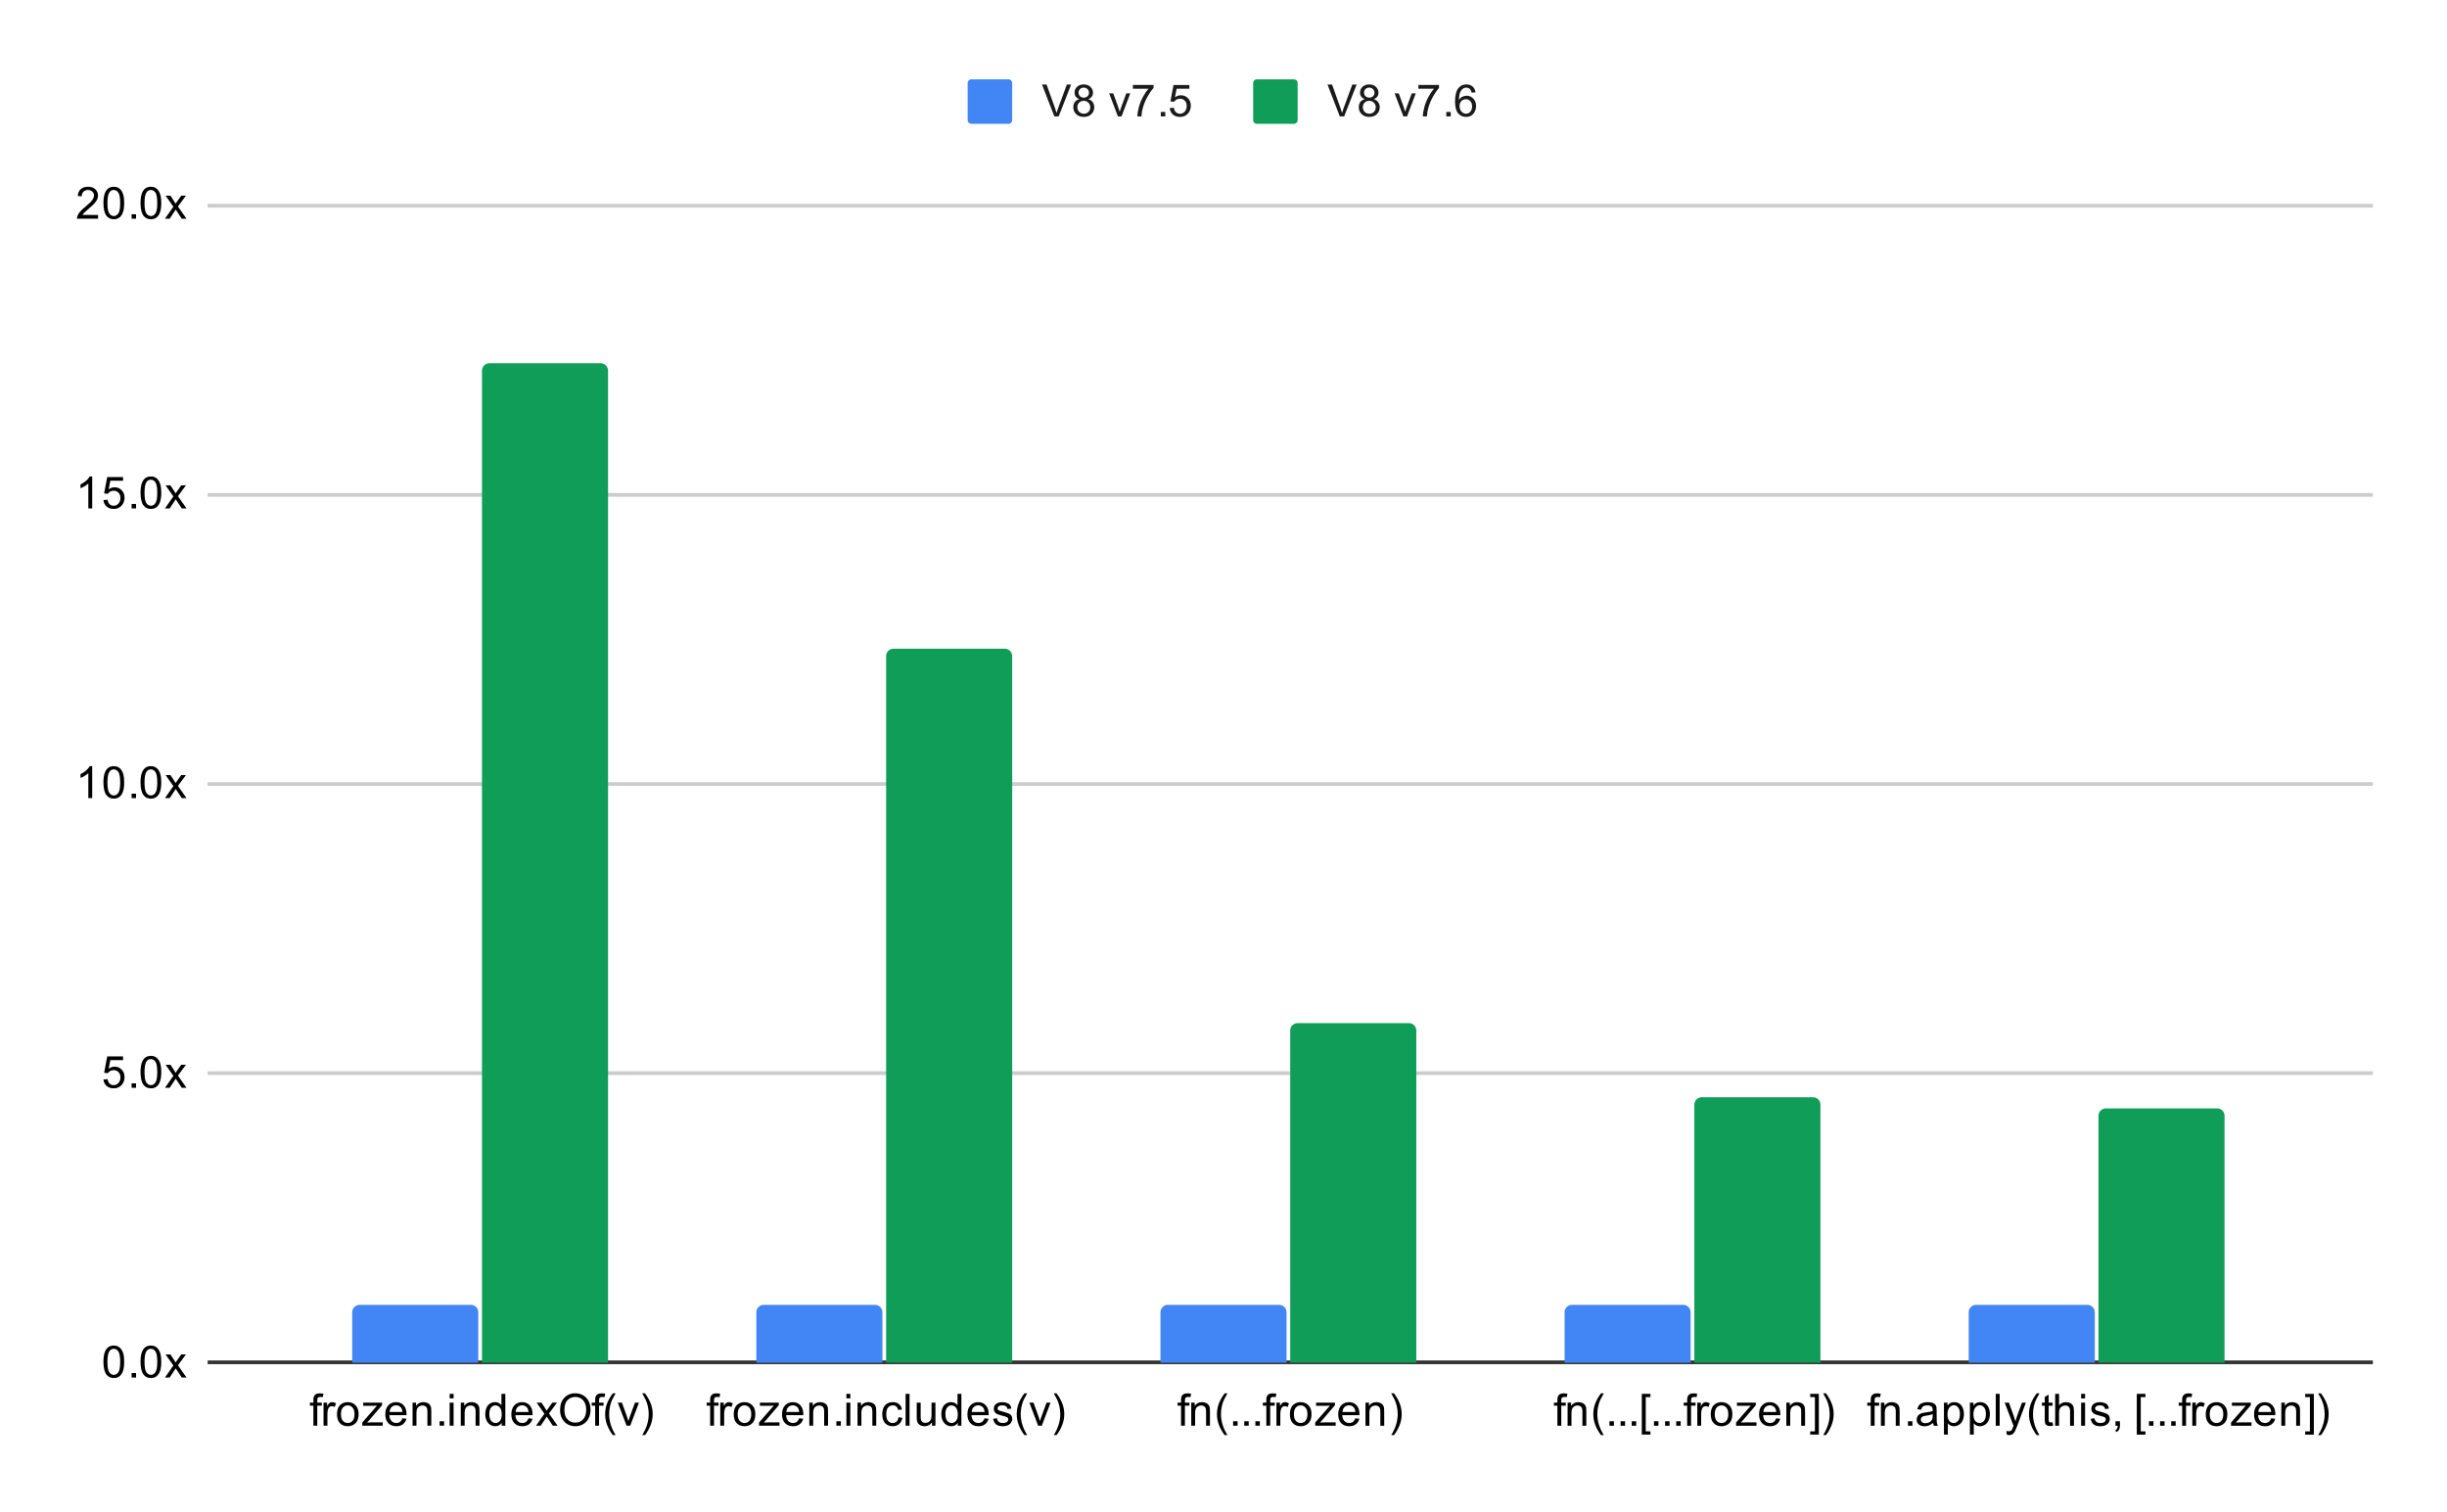<svg fill="none" height="408" stroke-linecap="square" stroke-miterlimit="10" width="660" xmlns="http://www.w3.org/2000/svg" xmlns:xlink="http://www.w3.org/1999/xlink"><clipPath id="a"><path d="m56.4 55h583.2v312.6h-583.2z"/></clipPath><path d="m0 0h660v408h-660z" fill="#fff"/><path d="m56.5 367.5h583" stroke="#333" stroke-linecap="butt"/><path d="m56.5 289.5h583m-583-78h583m-583-78h583m-583-78h583" stroke="#ccc" stroke-linecap="butt"/><path clip-path="url(#a)" d="m129 368h-34v-14a2 2 0 0 1 2-2h30a2 2 0 0 1 2 2z"/><path clip-path="url(#a)" d="m129 368h-34v-14a2 2 0 0 1 2-2h30a2 2 0 0 1 2 2z" fill="#4285f4"/><path clip-path="url(#a)" d="m238 368h-34v-14a2 2 0 0 1 2-2h30a2 2 0 0 1 2 2z"/><path clip-path="url(#a)" d="m238 368h-34v-14a2 2 0 0 1 2-2h30a2 2 0 0 1 2 2z" fill="#4285f4"/><path clip-path="url(#a)" d="m347 368h-34v-14a2 2 0 0 1 2-2h30a2 2 0 0 1 2 2z"/><path clip-path="url(#a)" d="m347 368h-34v-14a2 2 0 0 1 2-2h30a2 2 0 0 1 2 2z" fill="#4285f4"/><path clip-path="url(#a)" d="m456 368h-34v-14a2 2 0 0 1 2-2h30a2 2 0 0 1 2 2z"/><path clip-path="url(#a)" d="m456 368h-34v-14a2 2 0 0 1 2-2h30a2 2 0 0 1 2 2z" fill="#4285f4"/><path clip-path="url(#a)" d="m565 368h-34v-14a2 2 0 0 1 2-2h30a2 2 0 0 1 2 2z"/><path clip-path="url(#a)" d="m565 368h-34v-14a2 2 0 0 1 2-2h30a2 2 0 0 1 2 2z" fill="#4285f4"/><path clip-path="url(#a)" d="m164 368h-34v-268a2 2 0 0 1 2-2h30a2 2 0 0 1 2 2z"/><path clip-path="url(#a)" d="m164 368h-34v-268a2 2 0 0 1 2-2h30a2 2 0 0 1 2 2z" fill="#0f9d58"/><path clip-path="url(#a)" d="m273 368h-34v-191a2 2 0 0 1 2-2h30a2 2 0 0 1 2 2z"/><path clip-path="url(#a)" d="m273 368h-34v-191a2 2 0 0 1 2-2h30a2 2 0 0 1 2 2z" fill="#0f9d58"/><path clip-path="url(#a)" d="m382 368h-34v-90a2 2 0 0 1 2-2h30a2 2 0 0 1 2 2z"/><path clip-path="url(#a)" d="m382 368h-34v-90a2 2 0 0 1 2-2h30a2 2 0 0 1 2 2z" fill="#0f9d58"/><path clip-path="url(#a)" d="m491 368h-34v-70a2 2 0 0 1 2-2h30a2 2 0 0 1 2 2z"/><path clip-path="url(#a)" d="m491 368h-34v-70a2 2 0 0 1 2-2h30a2 2 0 0 1 2 2z" fill="#0f9d58"/><path clip-path="url(#a)" d="m600 368h-34v-67a2 2 0 0 1 2-2h30a2 2 0 0 1 2 2z"/><path clip-path="url(#a)" d="m600 368h-34v-67a2 2 0 0 1 2-2h30a2 2 0 0 1 2 2z" fill="#0f9d58"/><path d="m27.9 367.366q0-1.532.313-2.453.312-.938.921-1.438.625-.5 1.563-.5.687 0 1.203.281.531.282.875.813.344.515.531 1.265.188.75.188 2.032 0 1.515-.313 2.437-.297.922-.922 1.438-.609.5-1.562.5-1.235 0-1.953-.891-.844-1.063-.844-3.484zm1.078 0q0 2.109.5 2.812.5.703 1.219.703.734 0 1.219-.703.5-.703.5-2.812 0-2.125-.5-2.813-.485-.703-1.235-.703-.719 0-1.156.61-.547.78-.547 2.906zm6.516 4.234v-1.203h1.203v1.203zm2.406-4.234q0-1.532.313-2.453.312-.938.921-1.438.625-.5 1.563-.5.687 0 1.203.281.531.282.875.813.344.515.531 1.265.188.75.188 2.032 0 1.515-.313 2.437-.297.922-.922 1.438-.609.5-1.562.5-1.235 0-1.953-.891-.844-1.063-.844-3.484zm1.078 0q0 2.109.5 2.812.5.703 1.219.703.734 0 1.219-.703.5-.703.5-2.812 0-2.125-.5-2.813-.485-.703-1.235-.703-.718 0-1.156.61-.547.78-.547 2.906zm5.516 4.234 2.265-3.234-2.093-2.985h1.312l.953 1.453q.266.422.438.704.25-.391.468-.688l1.047-1.469h1.266l-2.156 2.922 2.312 3.297h-1.281l-1.281-1.938-.344-.515-1.64 2.453zm-16.594-80.4 1.11-.094q.124.813.562 1.219.453.406 1.094.406.75 0 1.28-.578.532-.578.532-1.516 0-.906-.516-1.421-.5-.532-1.328-.532-.5 0-.922.235-.406.234-.64.594l-.985-.125.829-4.407h4.28v1h-3.436l-.453 2.313q.766-.547 1.61-.547 1.125 0 1.89.781.782.781.782 2.016 0 1.156-.672 2.015-.828 1.032-2.25 1.032-1.172 0-1.922-.657-.735-.656-.844-1.734zm7.594 2.25v-1.203h1.203v1.203zm2.406-4.234q0-1.532.313-2.454.312-.937.921-1.437.625-.5 1.563-.5.687 0 1.203.281.531.281.875.813.344.515.531 1.265.188.75.188 2.032 0 1.515-.313 2.437-.297.922-.922 1.438-.609.5-1.562.5-1.235 0-1.953-.891-.844-1.063-.844-3.484zm1.078 0q0 2.109.5 2.812.5.703 1.219.703.734 0 1.219-.703.5-.703.5-2.812 0-2.125-.5-2.813-.485-.703-1.235-.703-.718 0-1.156.61-.547.78-.547 2.906zm5.516 4.234 2.265-3.234-2.093-2.985h1.312l.953 1.453q.266.422.438.703.25-.39.468-.687l1.047-1.469h1.266l-2.156 2.922 2.312 3.297h-1.281l-1.281-1.938-.344-.515-1.64 2.453zm-19.625-78.15h-1.047v-6.719q-.39.36-1.016.735-.61.359-1.094.53v-1.015q.875-.422 1.532-1 .672-.593.953-1.156h.672zm3.031-4.234q0-1.532.313-2.453.312-.938.921-1.438.625-.5 1.563-.5.687 0 1.203.281.531.282.875.813.344.515.531 1.265.188.75.188 2.032 0 1.515-.313 2.437-.297.922-.922 1.438-.609.5-1.562.5-1.235 0-1.953-.891-.844-1.063-.844-3.484zm1.078 0q0 2.109.5 2.812.5.703 1.219.703.734 0 1.219-.703.5-.703.5-2.812 0-2.125-.5-2.813-.485-.703-1.235-.703-.719 0-1.156.61-.547.78-.547 2.906zm6.516 4.234v-1.203h1.203v1.203zm2.406-4.234q0-1.532.313-2.453.312-.938.921-1.438.625-.5 1.563-.5.687 0 1.203.281.531.282.875.813.344.515.531 1.265.188.75.188 2.032 0 1.515-.313 2.437-.297.922-.922 1.438-.609.5-1.562.5-1.235 0-1.953-.891-.844-1.063-.844-3.484zm1.078 0q0 2.109.5 2.812.5.703 1.219.703.734 0 1.219-.703.5-.703.5-2.812 0-2.125-.5-2.813-.485-.703-1.235-.703-.718 0-1.156.61-.547.78-.547 2.906zm5.516 4.234 2.265-3.234-2.093-2.985h1.312l.953 1.453q.266.422.438.704.25-.391.468-.688l1.047-1.469h1.266l-2.156 2.922 2.312 3.297h-1.281l-1.281-1.938-.344-.515-1.64 2.453zm-19.625-78.15h-1.047v-6.719q-.39.36-1.016.735-.61.359-1.094.53v-1.015q.875-.422 1.532-1 .672-.594.953-1.156h.672zm3.031-2.25 1.11-.094q.124.813.562 1.219.453.406 1.094.406.75 0 1.28-.578.532-.578.532-1.516 0-.906-.516-1.421-.5-.532-1.328-.532-.5 0-.922.235-.406.234-.64.594l-.985-.125.829-4.407h4.28v1h-3.436l-.453 2.313q.766-.547 1.61-.547 1.125 0 1.89.781.782.781.782 2.016 0 1.156-.672 2.015-.828 1.032-2.25 1.032-1.172 0-1.922-.657-.735-.656-.844-1.734zm7.594 2.25v-1.203h1.203v1.203zm2.406-4.234q0-1.532.313-2.453.312-.938.921-1.438.625-.5 1.563-.5.687 0 1.203.281.531.281.875.813.344.515.531 1.265.188.75.188 2.032 0 1.515-.313 2.437-.297.922-.922 1.438-.609.5-1.562.5-1.235 0-1.953-.891-.844-1.063-.844-3.484zm1.078 0q0 2.109.5 2.812.5.703 1.219.703.734 0 1.219-.703.5-.703.5-2.812 0-2.125-.5-2.813-.485-.703-1.235-.703-.718 0-1.156.61-.547.78-.547 2.906zm5.516 4.234 2.265-3.234-2.093-2.985h1.312l.953 1.453q.266.422.438.704.25-.391.468-.688l1.047-1.469h1.266l-2.156 2.922 2.312 3.297h-1.281l-1.281-1.938-.344-.515-1.64 2.453zm-18.047-79.166v1.016h-5.688q0-.375.125-.734.22-.578.688-1.141.484-.563 1.39-1.297 1.408-1.156 1.891-1.828.5-.672.5-1.266 0-.625-.453-1.047-.453-.437-1.172-.437-.766 0-1.219.453-.453.453-.468 1.266l-1.079-.11q.11-1.218.829-1.843.734-.641 1.968-.641 1.235 0 1.953.688.72.687.72 1.703 0 .515-.22 1.015-.203.485-.703 1.047-.484.547-1.609 1.5-.953.797-1.234 1.094-.266.281-.438.562zm1.453-3.218q0-1.532.313-2.453.312-.938.921-1.438.625-.5 1.563-.5.687 0 1.203.281.531.282.875.813.344.515.531 1.265.188.75.188 2.032 0 1.515-.313 2.437-.297.922-.922 1.438-.609.5-1.562.5-1.235 0-1.953-.891-.844-1.063-.844-3.484zm1.078 0q0 2.109.5 2.812.5.703 1.219.703.734 0 1.219-.703.5-.703.5-2.812 0-2.125-.5-2.813-.485-.703-1.235-.703-.719 0-1.156.61-.547.78-.547 2.906zm6.516 4.234v-1.203h1.203v1.203zm2.406-4.234q0-1.532.313-2.453.312-.938.921-1.438.625-.5 1.563-.5.687 0 1.203.281.531.282.875.813.344.515.531 1.265.188.75.188 2.032 0 1.515-.313 2.437-.297.922-.922 1.438-.609.5-1.562.5-1.235 0-1.953-.891-.844-1.063-.844-3.484zm1.078 0q0 2.109.5 2.812.5.703 1.219.703.734 0 1.219-.703.5-.703.5-2.812 0-2.125-.5-2.813-.485-.703-1.235-.703-.718 0-1.156.61-.547.78-.547 2.906zm5.516 4.234 2.265-3.234-2.093-2.985h1.312l.953 1.453q.266.422.438.703.25-.39.468-.687l1.047-1.469h1.266l-2.156 2.922 2.312 3.297h-1.281l-1.281-1.938-.344-.515-1.64 2.453zm40.034 325.6v-5.406h-.937v-.813h.937v-.672q0-.625.11-.921.156-.422.53-.672.391-.25 1.079-.25.453 0 .984.109l-.156.906q-.328-.047-.625-.047-.484 0-.687.204-.188.203-.188.765v.578h1.219v.813h-1.219v5.406zm2.735 0v-6.219h.953v.938q.36-.656.656-.86.312-.218.687-.218.532 0 1.079.328l-.36.984q-.39-.234-.765-.234-.36 0-.641.219-.266.203-.375.578-.188.562-.188 1.218v3.266zm3.625-3.11q0-1.734.953-2.562.797-.687 1.953-.687 1.281 0 2.094.843.828.829.828 2.313 0 1.203-.36 1.89-.36.688-1.062 1.079-.688.375-1.5.375-1.297 0-2.11-.828-.796-.844-.796-2.422zm1.078 0q0 1.188.515 1.782.532.594 1.313.594.797 0 1.312-.594.516-.594.516-1.813 0-1.156-.531-1.75-.516-.593-1.297-.593-.781 0-1.313.593-.515.579-.515 1.782zm5.75 3.11v-.86l3.968-4.546q-.687.031-1.203.031h-2.53v-.844h5.093v.688l-3.375 3.953-.656.719q.718-.047 1.328-.047h2.89v.906zm10.812-2 1.094.125q-.25.953-.953 1.484-.703.532-1.781.532-1.36 0-2.172-.844-.797-.844-.797-2.36 0-1.562.812-2.421.813-.875 2.094-.875 1.25 0 2.031.843.797.844.797 2.391v.281h-4.64q.062 1.032.578 1.578.515.532 1.297.532.578 0 .984-.297.422-.313.656-.969zm-3.453-1.703h3.469q-.063-.797-.39-1.188-.516-.609-1.313-.609-.735 0-1.235.484-.484.485-.53 1.313zm6.203 3.703v-6.219h.938v.875q.687-1.015 1.984-1.015.563 0 1.031.203.485.203.72.531.233.328.327.766.047.297.047 1.03v3.829h-1.047v-3.781q0-.656-.125-.969-.125-.313-.437-.5-.313-.203-.735-.203-.672 0-1.172.437-.484.422-.484 1.61v3.406zm7.297 0v-1.203h1.203v1.203zm2.703-7.375v-1.219h1.063v1.219zm0 7.375v-6.219h1.063v6.219zm3 0v-6.219h.938v.875q.687-1.015 1.984-1.015.563 0 1.031.203.485.203.72.531.233.328.327.766.047.297.047 1.03v3.829h-1.047v-3.781q0-.656-.125-.969-.125-.313-.437-.5-.313-.203-.735-.203-.672 0-1.172.437-.484.422-.484 1.61v3.406zm11.031 0v-.781q-.593.922-1.734.922-.75 0-1.375-.407-.625-.421-.969-1.156-.343-.734-.343-1.687 0-.922.312-1.688.313-.765.938-1.156.625-.406 1.39-.406.563 0 1 .234.438.234.719.61v-3.079h1.047v8.594zm-3.328-3.11q0 1.204.5 1.798.5.578 1.188.578.687 0 1.172-.563.484-.562.484-1.719 0-1.28-.5-1.875-.484-.593-1.203-.593-.703 0-1.172.578-.469.562-.469 1.797zm10.547 1.11 1.094.125q-.25.953-.953 1.484-.703.532-1.781.532-1.36 0-2.172-.844-.797-.844-.797-2.36 0-1.562.812-2.421.813-.875 2.094-.875 1.25 0 2.031.843.797.844.797 2.391v.281h-4.64q.062 1.032.578 1.578.515.532 1.297.532.578 0 .984-.297.422-.313.656-.969zm-3.453-1.703h3.469q-.063-.797-.39-1.188-.516-.609-1.313-.609-.735 0-1.235.484-.484.485-.53 1.313zm5.5 3.703 2.266-3.234-2.094-2.985h1.312l.954 1.453q.265.422.437.704.25-.391.469-.688l1.047-1.469h1.265l-2.156 2.922 2.313 3.297h-1.282l-1.28-1.938-.345-.515-1.64 2.453zm6.484-4.188q0-2.14 1.141-3.343 1.156-1.219 2.969-1.219 1.203 0 2.156.578.953.563 1.453 1.578.5 1.016.5 2.313 0 1.297-.531 2.328t-1.5 1.562q-.953.532-2.078.532-1.219 0-2.172-.578-.953-.594-1.453-1.594-.485-1.016-.485-2.156zm1.172.016q0 1.563.828 2.453.844.89 2.11.89 1.281 0 2.11-.89.827-.906.827-2.578 0-1.047-.36-1.828-.343-.781-1.03-1.203-.688-.438-1.532-.438-1.203 0-2.078.829-.875.828-.875 2.765zm8.297 4.172v-5.406h-.937v-.813h.937v-.672q0-.625.11-.921.156-.422.53-.672.391-.25 1.079-.25.453 0 .984.109l-.156.906q-.328-.047-.625-.047-.484 0-.687.204-.188.203-.188.765v.578h1.219v.813h-1.219v5.406zm4.766 2.531q-.875-1.11-1.485-2.578-.593-1.484-.593-3.062 0-1.391.437-2.672.531-1.485 1.64-2.953h.75q-.702 1.218-.937 1.734-.36.813-.562 1.688-.25 1.093-.25 2.203 0 2.828 1.75 5.64zm3.703-2.531-2.36-6.219h1.11l1.344 3.719q.203.61.39 1.25.14-.484.39-1.172l1.392-3.797h1.078l-2.36 6.219zm4.969 2.531h-.75q1.75-2.812 1.75-5.64 0-1.094-.25-2.188-.203-.875-.563-1.687-.234-.516-.937-1.75h.75q1.093 1.468 1.625 2.953.453 1.281.453 2.672 0 1.578-.61 3.062-.609 1.469-1.468 2.578zm17.572-2.531v-5.406h-.938v-.813h.938v-.672q0-.625.109-.921.156-.422.531-.672.39-.25 1.078-.25.453 0 .985.109l-.157.906q-.328-.047-.625-.047-.484 0-.687.204-.188.203-.188.765v.578h1.22v.813h-1.22v5.406zm2.734 0v-6.219h.953v.938q.36-.656.656-.86.313-.218.688-.218.531 0 1.078.328l-.36.984q-.39-.234-.765-.234-.36 0-.64.219-.266.203-.376.578-.187.562-.187 1.218v3.266zm3.625-3.11q0-1.734.953-2.562.797-.687 1.953-.687 1.281 0 2.094.843.828.829.828 2.313 0 1.203-.36 1.89-.359.688-1.062 1.079-.687.375-1.5.375-1.297 0-2.11-.828-.796-.844-.796-2.422zm1.078 0q0 1.188.516 1.782.53.594 1.312.594.797 0 1.313-.594.515-.594.515-1.813 0-1.156-.531-1.75-.516-.593-1.297-.593-.781 0-1.312.593-.516.579-.516 1.782zm5.75 3.11v-.86l3.969-4.546q-.688.031-1.203.031h-2.532v-.844h5.094v.688l-3.375 3.953-.656.719q.719-.047 1.328-.047h2.89v.906zm10.813-2 1.093.125q-.25.953-.953 1.484-.703.532-1.781.532-1.36 0-2.172-.844-.797-.844-.797-2.36 0-1.562.813-2.421.812-.875 2.093-.875 1.25 0 2.032.843.797.844.797 2.391v.281h-4.641q.062 1.032.578 1.578.516.532 1.297.532.578 0 .984-.297.422-.313.657-.969zm-3.454-1.703h3.47q-.063-.797-.391-1.188-.516-.609-1.313-.609-.734 0-1.234.484-.485.485-.532 1.313zm6.204 3.703v-6.219h.937v.875q.688-1.015 1.984-1.015.563 0 1.032.203.484.203.718.531.235.328.329.766.046.297.046 1.03v3.829h-1.046v-3.781q0-.656-.125-.969-.125-.313-.438-.5-.312-.203-.734-.203-.672 0-1.172.437-.485.422-.485 1.61v3.406zm7.296 0v-1.203h1.204v1.203zm2.704-7.375v-1.219h1.062v1.219zm0 7.375v-6.219h1.062v6.219zm3 0v-6.219h.937v.875q.688-1.015 1.984-1.015.563 0 1.032.203.484.203.718.531.235.328.329.766.046.297.046 1.03v3.829h-1.046v-3.781q0-.656-.125-.969-.125-.313-.438-.5-.312-.203-.734-.203-.672 0-1.172.437-.485.422-.485 1.61v3.406zm11.062-2.281 1.031.14q-.172 1.063-.875 1.672-.703.61-1.718.61-1.282 0-2.063-.828-.766-.844-.766-2.407 0-1 .329-1.75.343-.765 1.015-1.14.688-.375 1.5-.375 1 0 1.64.515.657.5.845 1.453l-1.032.157q-.14-.625-.515-.938-.375-.328-.907-.328-.796 0-1.296.578-.5.563-.5 1.797 0 1.266.484 1.828.484.563 1.25.563.625 0 1.031-.375.422-.375.547-1.172zm1.906 2.281v-8.594h1.063v8.594zm7.11 0v-.922q-.735 1.063-1.985 1.063-.547 0-1.031-.203-.469-.22-.703-.532-.234-.328-.328-.797-.063-.296-.063-.984v-3.844h1.063v3.453q0 .813.062 1.11.094.406.407.656.328.234.812.234.469 0 .875-.234.422-.25.594-.672.187-.422.187-1.219v-3.328h1.047v6.219zm6.953 0v-.781q-.594.922-1.735.922-.75 0-1.375-.407-.625-.421-.968-1.156-.344-.734-.344-1.687 0-.922.312-1.688.313-.765.938-1.156.625-.406 1.39-.406.563 0 1 .234.438.234.72.61v-3.079h1.046v8.594zm-3.328-3.11q0 1.204.5 1.798.5.578 1.187.578.688 0 1.172-.563.484-.562.484-1.719 0-1.28-.5-1.875-.484-.593-1.203-.593-.703 0-1.172.578-.468.562-.468 1.797zm10.547 1.11 1.093.125q-.25.953-.953 1.484-.703.532-1.781.532-1.36 0-2.172-.844-.797-.844-.797-2.36 0-1.562.813-2.421.812-.875 2.093-.875 1.25 0 2.032.843.797.844.797 2.391v.281h-4.641q.062 1.032.578 1.578.516.532 1.297.532.578 0 .984-.297.422-.313.657-.969zm-3.454-1.703h3.47q-.063-.797-.391-1.188-.516-.609-1.313-.609-.734 0-1.234.484-.485.485-.532 1.313zm5.782 1.844 1.03-.157q.095.625.485.954.407.328 1.14.328.72 0 1.063-.282.36-.296.36-.703 0-.36-.313-.562-.218-.14-1.078-.36-1.156-.296-1.61-.5-.437-.218-.671-.593-.234-.375-.234-.844 0-.406.187-.766.188-.36.516-.593.25-.172.672-.297.421-.125.921-.125.72 0 1.266.218.563.204.828.563.266.36.36.953l-1.032.14q-.062-.468-.406-.734-.328-.281-.953-.281-.719 0-1.031.25-.313.234-.313.563 0 .203.125.359.14.172.406.281.157.063.938.266 1.125.312 1.562.5.438.187.688.547.25.359.25.906 0 .531-.313 1-.296.453-.875.719-.578.25-1.312.25-1.219 0-1.86-.5-.624-.516-.796-1.5zm8.437 4.39q-.875-1.11-1.484-2.578-.594-1.484-.594-3.062 0-1.391.438-2.672.53-1.485 1.64-2.953h.75q-.703 1.218-.937 1.734-.36.813-.563 1.688-.25 1.093-.25 2.203 0 2.828 1.75 5.64zm3.703-2.531-2.36-6.219h1.11l1.344 3.719q.203.61.39 1.25.141-.484.391-1.172l1.39-3.797h1.079l-2.36 6.219zm4.969 2.531h-.75q1.75-2.812 1.75-5.64 0-1.094-.25-2.188-.203-.875-.562-1.687-.235-.516-.938-1.75h.75q1.094 1.468 1.625 2.953.453 1.281.453 2.672 0 1.578-.61 3.062-.609 1.469-1.468 2.578zm33.572-2.531v-5.406h-.938v-.813h.938v-.672q0-.625.11-.921.156-.422.53-.672.391-.25 1.079-.25.453 0 .984.109l-.156.906q-.328-.047-.625-.047-.485 0-.688.204-.187.203-.187.765v.578h1.219v.813h-1.22v5.406zm2.75 0v-6.219h.937v.875q.688-1.015 1.985-1.015.562 0 1.031.203.484.203.719.531.234.328.328.766.047.297.047 1.03v3.829h-1.047v-3.781q0-.656-.125-.969-.125-.313-.438-.5-.312-.203-.734-.203-.672 0-1.172.437-.484.422-.484 1.61v3.406zm9.015 2.531q-.875-1.11-1.484-2.578-.594-1.484-.594-3.062 0-1.391.438-2.672.531-1.485 1.64-2.953h.75q-.703 1.218-.937 1.734-.36.813-.563 1.688-.25 1.093-.25 2.203 0 2.828 1.75 5.64zm2.282-2.531v-1.203h1.203v1.203zm3 0v-1.203h1.203v1.203zm3 0v-1.203h1.203v1.203zm2.953 0v-5.406h-.938v-.813h.938v-.672q0-.625.11-.921.156-.422.53-.672.391-.25 1.079-.25.453 0 .984.109l-.156.906q-.328-.047-.625-.047-.485 0-.688.204-.187.203-.187.765v.578h1.219v.813h-1.22v5.406zm2.734 0v-6.219h.953v.938q.36-.656.657-.86.312-.218.687-.218.531 0 1.078.328l-.36.984q-.39-.234-.765-.234-.36 0-.64.219-.266.203-.375.578-.188.562-.188 1.218v3.266zm3.625-3.11q0-1.734.953-2.562.797-.687 1.954-.687 1.28 0 2.093.843.828.829.828 2.313 0 1.203-.359 1.89-.36.688-1.063 1.079-.687.375-1.5.375-1.296 0-2.109-.828-.797-.844-.797-2.422zm1.078 0q0 1.188.516 1.782.531.594 1.313.594.796 0 1.312-.594t.516-1.813q0-1.156-.532-1.75-.515-.593-1.296-.593-.782 0-1.313.593-.516.579-.516 1.782zm5.75 3.11v-.86l3.97-4.546q-.688.031-1.204.031h-2.531v-.844h5.094v.688l-3.375 3.953-.657.719q.719-.047 1.328-.047h2.891v.906zm10.813-2 1.094.125q-.25.953-.954 1.484-.703.532-1.78.532-1.36 0-2.173-.844-.796-.844-.796-2.36 0-1.562.812-2.421.813-.875 2.094-.875 1.25 0 2.031.843.797.844.797 2.391v.281h-4.64q.062 1.032.577 1.578.516.532 1.297.532.578 0 .985-.297.421-.313.656-.969zm-3.453-1.703h3.469q-.063-.797-.391-1.188-.516-.609-1.313-.609-.734 0-1.234.484-.484.485-.531 1.313zm6.203 3.703v-6.219h.937v.875q.688-1.015 1.985-1.015.562 0 1.031.203.484.203.719.531.234.328.328.766.047.297.047 1.03v3.829h-1.047v-3.781q0-.656-.125-.969-.125-.313-.438-.5-.312-.203-.734-.203-.672 0-1.172.437-.484.422-.484 1.61v3.406zm7.687 2.531h-.75q1.75-2.812 1.75-5.64 0-1.094-.25-2.188-.203-.875-.562-1.687-.235-.516-.938-1.75h.75q1.094 1.468 1.625 2.953.454 1.281.454 2.672 0 1.578-.61 3.062-.61 1.469-1.469 2.578zm44.072-2.531v-5.406h-.937v-.813h.937v-.672q0-.625.11-.921.156-.422.53-.672.391-.25 1.079-.25.453 0 .984.109l-.156.906q-.328-.047-.625-.047-.484 0-.687.204-.188.203-.188.765v.578h1.219v.813h-1.219v5.406zm2.75 0v-6.219h.938v.875q.687-1.015 1.984-1.015.563 0 1.031.203.485.203.72.531.233.328.327.766.047.297.047 1.03v3.829h-1.047v-3.781q0-.656-.125-.969-.125-.313-.437-.5-.313-.203-.735-.203-.672 0-1.172.437-.484.422-.484 1.61v3.406zm9.016 2.531q-.875-1.11-1.485-2.578-.593-1.484-.593-3.062 0-1.391.437-2.672.531-1.485 1.64-2.953h.75q-.702 1.218-.937 1.734-.359.813-.562 1.688-.25 1.093-.25 2.203 0 2.828 1.75 5.64zm2.281-2.531v-1.203h1.203v1.203zm3 0v-1.203h1.203v1.203zm3 0v-1.203h1.203v1.203zm2.719 2.39v-10.984h2.328v.875h-1.266v9.235h1.266v.875h-2.328zm3.281-2.39v-1.203h1.203v1.203zm3 0v-1.203h1.203v1.203zm3 0v-1.203h1.203v1.203zm2.953 0v-5.406h-.937v-.813h.937v-.672q0-.625.11-.921.156-.422.53-.672.391-.25 1.079-.25.453 0 .984.109l-.156.906q-.328-.047-.625-.047-.484 0-.687.204-.188.203-.188.765v.578h1.219v.813h-1.219v5.406zm2.735 0v-6.219h.953v.938q.36-.656.656-.86.312-.218.687-.218.532 0 1.079.328l-.36.984q-.39-.234-.765-.234-.36 0-.641.219-.266.203-.375.578-.188.562-.188 1.218v3.266zm3.625-3.11q0-1.734.953-2.562.797-.687 1.953-.687 1.281 0 2.094.843.828.829.828 2.313 0 1.203-.36 1.89-.359.688-1.062 1.079-.688.375-1.5.375-1.297 0-2.11-.828-.796-.844-.796-2.422zm1.078 0q0 1.188.515 1.782.532.594 1.313.594.797 0 1.312-.594.516-.594.516-1.813 0-1.156-.531-1.75-.516-.593-1.297-.593-.781 0-1.313.593-.515.579-.515 1.782zm5.75 3.11v-.86l3.968-4.546q-.687.031-1.203.031h-2.53v-.844h5.093v.688l-3.375 3.953-.656.719q.718-.047 1.328-.047h2.89v.906zm10.812-2 1.094.125q-.25.953-.953 1.484-.703.532-1.781.532-1.36 0-2.172-.844-.797-.844-.797-2.36 0-1.562.812-2.421.813-.875 2.094-.875 1.25 0 2.031.843.797.844.797 2.391v.281h-4.64q.062 1.032.578 1.578.515.532 1.297.532.578 0 .984-.297.422-.313.656-.969zm-3.453-1.703h3.469q-.063-.797-.39-1.188-.516-.609-1.313-.609-.735 0-1.235.484-.484.485-.53 1.313zm6.203 3.703v-6.219h.938v.875q.687-1.015 1.984-1.015.563 0 1.031.203.485.203.72.531.233.328.327.766.047.297.047 1.03v3.829h-1.047v-3.781q0-.656-.125-.969-.125-.313-.437-.5-.313-.203-.735-.203-.672 0-1.172.437-.484.422-.484 1.61v3.406zm8.766 2.39h-2.328v-.874h1.265v-9.235h-1.265v-.875h2.328v10.985zm1.922.141h-.75q1.75-2.812 1.75-5.64 0-1.094-.25-2.188-.203-.875-.563-1.687-.234-.516-.937-1.75h.75q1.093 1.468 1.625 2.953.453 1.281.453 2.672 0 1.578-.61 3.062-.609 1.469-1.468 2.578zm12.072-2.531v-5.406h-.938v-.813h.938v-.672q0-.625.109-.921.156-.422.531-.672.39-.25 1.078-.25.453 0 .985.109l-.157.906q-.328-.047-.625-.047-.484 0-.687.204-.188.203-.188.765v.578h1.22v.813h-1.22v5.406zm2.75 0v-6.219h.937v.875q.688-1.015 1.984-1.015.563 0 1.032.203.484.203.718.531.235.328.329.766.046.297.046 1.03v3.829h-1.046v-3.781q0-.656-.125-.969-.125-.313-.438-.5-.312-.203-.734-.203-.672 0-1.172.437-.485.422-.485 1.61v3.406zm7.296 0v-1.203h1.204v1.203zm6.766-.766q-.594.5-1.14.704-.532.203-1.157.203-1.031 0-1.578-.5-.547-.5-.547-1.282 0-.453.203-.828.203-.39.547-.61.344-.233.766-.343.297-.094.937-.172 1.266-.14 1.875-.36v-.265q0-.656-.297-.922-.406-.343-1.203-.343-.734 0-1.093.265-.36.25-.532.907l-1.03-.141q.14-.656.468-1.063.328-.406.937-.625.61-.218 1.407-.218.796 0 1.296.187.5.188.735.469.234.281.328.719.047.265.047.968v1.407q0 1.468.062 1.859.078.39.282.75h-1.11q-.156-.328-.203-.766zm-.094-2.359q-.578.234-1.718.406-.657.094-.922.219-.266.11-.422.328-.14.219-.14.5 0 .422.312.703.328.282.937.282.61 0 1.078-.266.485-.266.703-.734.172-.36.172-1.047zm3.032 5.516v-8.61h.953v.797q.343-.469.765-.703.438-.234 1.047-.234.797 0 1.406.406.61.406.907 1.156.312.75.312 1.64 0 .954-.344 1.72-.328.765-.984 1.171-.656.407-1.375.407-.531 0-.953-.22-.422-.233-.688-.562v3.032zm.953-5.47q0 1.204.484 1.782.484.563 1.172.563.703 0 1.203-.594.5-.594.5-1.844 0-1.187-.484-1.765-.485-.594-1.172-.594-.672 0-1.188.625-.515.625-.515 1.828zm6.047 5.47v-8.61h.953v.797q.343-.469.765-.703.438-.234 1.047-.234.797 0 1.406.406.61.406.907 1.156.312.75.312 1.64 0 .954-.344 1.72-.328.765-.984 1.171-.656.407-1.375.407-.531 0-.953-.22-.422-.233-.688-.562v3.032zm.953-5.47q0 1.204.484 1.782.484.563 1.172.563.703 0 1.203-.594.5-.594.5-1.844 0-1.187-.484-1.765-.485-.594-1.172-.594-.672 0-1.188.625-.515.625-.515 1.828zm6.015 3.079v-8.594h1.063v8.594zm2.985 2.39-.125-.984q.343.094.61.094.343 0 .546-.125.219-.11.36-.313.093-.171.327-.796.016-.078.094-.25l-2.375-6.235h1.14l1.298 3.594q.25.688.453 1.453.187-.734.437-1.422l1.328-3.625h1.047l-2.36 6.328q-.39 1.016-.593 1.407-.281.53-.656.765-.36.25-.86.25-.296 0-.671-.14zm8.062.141q-.875-1.11-1.484-2.578-.594-1.484-.594-3.062 0-1.391.438-2.672.53-1.485 1.64-2.953h.75q-.703 1.218-.937 1.734-.36.813-.563 1.688-.25 1.093-.25 2.203 0 2.828 1.75 5.64zm4.281-3.468.157.921q-.453.094-.797.094-.578 0-.89-.172-.313-.187-.454-.484-.125-.297-.125-1.25v-3.578h-.766v-.813h.766v-1.547l1.047-.625v2.172h1.062v.813h-1.062v3.64q0 .454.047.579.062.125.187.203.125.078.36.078.187 0 .468-.031zm.704.937v-8.594h1.046v3.078q.735-.843 1.86-.843.703 0 1.203.28.516.267.734.75.22.47.22 1.392v3.937h-1.048v-3.938q0-.796-.344-1.156-.343-.36-.968-.36-.47 0-.89.25-.407.235-.595.657-.172.406-.172 1.14v3.407zm7-7.375v-1.219h1.062v1.219zm0 7.375v-6.219h1.062v6.219zm2.578-1.86 1.03-.156q.095.625.485.954.407.328 1.14.328.72 0 1.063-.282.36-.296.36-.703 0-.36-.313-.562-.218-.14-1.078-.36-1.156-.296-1.61-.5-.437-.218-.671-.593-.234-.375-.234-.844 0-.406.187-.766.188-.36.516-.593.25-.172.672-.297.421-.125.921-.125.72 0 1.266.218.563.204.828.563.266.36.36.953l-1.032.14q-.062-.468-.406-.734-.328-.281-.953-.281-.719 0-1.031.25-.313.234-.313.563 0 .203.125.359.14.172.406.281.157.063.938.266 1.125.312 1.562.5.438.187.688.547.25.359.25.906 0 .531-.313 1-.296.453-.875.719-.578.25-1.312.25-1.219 0-1.86-.5-.624-.516-.796-1.5zm6.687 1.86v-1.203h1.203v1.203q0 .656-.234 1.063-.234.421-.734.64l-.297-.453q.328-.14.484-.438.156-.28.188-.812zm5.75 2.39v-10.984h2.328v.875h-1.265v9.235h1.265v.875h-2.328zm3.281-2.39v-1.203h1.204v1.203zm3 0v-1.203h1.204v1.203zm3 0v-1.203h1.204v1.203zm2.954 0v-5.406h-.938v-.813h.938v-.672q0-.625.109-.921.156-.422.531-.672.39-.25 1.078-.25.453 0 .985.109l-.157.906q-.328-.047-.625-.047-.484 0-.687.204-.188.203-.188.765v.578h1.22v.813h-1.22v5.406zm2.734 0v-6.219h.953v.938q.36-.656.656-.86.313-.218.688-.218.531 0 1.078.328l-.36.984q-.39-.234-.765-.234-.36 0-.64.219-.266.203-.376.578-.187.562-.187 1.218v3.266zm3.625-3.11q0-1.734.953-2.562.797-.687 1.953-.687 1.281 0 2.094.843.828.829.828 2.313 0 1.203-.36 1.89-.359.688-1.062 1.079-.687.375-1.5.375-1.297 0-2.11-.828-.796-.844-.796-2.422zm1.078 0q0 1.188.516 1.782.53.594 1.312.594.797 0 1.313-.594.515-.594.515-1.813 0-1.156-.53-1.75-.517-.593-1.298-.593t-1.312.593q-.516.579-.516 1.782zm5.75 3.11v-.86l3.969-4.546q-.688.031-1.203.031h-2.532v-.844h5.094v.688l-3.375 3.953-.656.719q.719-.047 1.328-.047h2.89v.906zm10.813-2 1.093.125q-.25.953-.953 1.484-.703.532-1.781.532-1.36 0-2.172-.844-.797-.844-.797-2.36 0-1.562.813-2.421.812-.875 2.093-.875 1.25 0 2.032.843.797.844.797 2.391v.281h-4.641q.062 1.032.578 1.578.516.532 1.297.532.578 0 .984-.297.422-.313.657-.969zm-3.454-1.703h3.47q-.063-.797-.391-1.188-.516-.609-1.313-.609-.734 0-1.234.484-.485.485-.532 1.313zm6.204 3.703v-6.219h.937v.875q.688-1.015 1.984-1.015.563 0 1.032.203.484.203.718.531.235.328.329.766.046.297.046 1.03v3.829h-1.046v-3.781q0-.656-.125-.969-.125-.313-.438-.5-.312-.203-.734-.203-.672 0-1.172.437-.485.422-.485 1.61v3.406zm8.765 2.39h-2.328v-.874h1.266v-9.235h-1.266v-.875h2.328v10.985zm1.922.141h-.75q1.75-2.812 1.75-5.64 0-1.094-.25-2.188-.203-.875-.562-1.687-.235-.516-.938-1.75h.75q1.094 1.468 1.625 2.953.453 1.281.453 2.672 0 1.578-.61 3.062-.609 1.469-1.468 2.578z" fill="#000"/><path d="m261 22.4a1 1 0 0 1 1-1h10a1 1 0 0 1 1 1v10a1 1 0 0 1 -1 1h-10a1 1 0 0 1 -1-1z" fill="#4285f4"/><path d="m284.375 31.4-3.328-8.594h1.234l2.235 6.25q.265.75.453 1.406.203-.703.469-1.406l2.312-6.25h1.156l-3.36 8.594zm6.75-4.656q-.656-.25-.984-.688-.313-.453-.313-1.062 0-.938.672-1.578.688-.641 1.797-.641 1.125 0 1.812.656.688.656.688 1.594 0 .594-.313 1.031-.312.438-.953.688.797.25 1.203.828.407.578.407 1.375 0 1.094-.782 1.844-.765.75-2.046.75-1.266 0-2.047-.75-.782-.75-.782-1.875 0-.844.422-1.407.438-.562 1.219-.765zm-.219-1.797q0 .61.39 1 .407.39 1.032.39.61 0 1-.375.39-.39.39-.953 0-.578-.406-.968-.406-.407-1-.407-.609 0-1.015.391-.39.39-.39.922zm-.328 3.969q0 .453.203.875.219.421.64.656.423.234.907.234.75 0 1.235-.484.5-.485.5-1.235 0-.765-.5-1.265-.5-.5-1.266-.5-.75 0-1.235.5-.484.484-.484 1.219zm10.938 2.484-2.36-6.219h1.11l1.343 3.719q.204.61.391 1.25.14-.484.39-1.172l1.391-3.797h1.078l-2.359 6.219zm4.046-7.469v-1.015h5.563v.828q-.813.875-1.625 2.328-.797 1.437-1.234 2.969-.329 1.078-.407 2.359h-1.093q.015-1.016.39-2.453.39-1.438 1.094-2.766.719-1.328 1.531-2.25zm7.532 7.469v-1.203h1.203v1.203zm2.406-2.25 1.11-.094q.124.813.562 1.219.453.406 1.094.406.75 0 1.28-.578.532-.578.532-1.516 0-.906-.515-1.421-.5-.532-1.329-.532-.5 0-.921.235-.407.234-.641.593l-.985-.125.829-4.406h4.28v1h-3.437l-.453 2.313q.766-.547 1.61-.547 1.125 0 1.89.781.781.781.781 2.016 0 1.156-.671 2.015-.829 1.032-2.25 1.032-1.172 0-1.922-.657-.735-.656-.844-1.734z" fill="#1a1a1a"/><path d="m338 22.4a1 1 0 0 1 1-1h10a1 1 0 0 1 1 1v10a1 1 0 0 1 -1 1h-10a1 1 0 0 1 -1-1z" fill="#0f9d58"/><path d="m361.375 31.4-3.328-8.594h1.234l2.235 6.25q.265.75.453 1.406.203-.703.469-1.406l2.312-6.25h1.156l-3.36 8.594zm6.75-4.656q-.656-.25-.984-.688-.313-.453-.313-1.062 0-.938.672-1.578.688-.641 1.797-.641 1.125 0 1.812.656.688.656.688 1.594 0 .594-.313 1.031-.312.438-.953.688.797.25 1.203.828.407.578.407 1.375 0 1.094-.782 1.844-.765.75-2.046.75-1.266 0-2.047-.75-.782-.75-.782-1.875 0-.844.422-1.407.438-.562 1.219-.765zm-.219-1.797q0 .61.39 1 .407.39 1.032.39.61 0 1-.375.39-.39.39-.953 0-.578-.406-.968-.406-.407-1-.407-.609 0-1.015.391-.39.39-.39.922zm-.328 3.969q0 .453.203.875.219.421.64.656.423.234.907.234.75 0 1.235-.484.5-.485.5-1.235 0-.765-.5-1.265-.5-.5-1.266-.5-.75 0-1.235.5-.484.484-.484 1.219zm10.938 2.484-2.36-6.219h1.11l1.343 3.719q.204.61.391 1.25.14-.484.39-1.172l1.391-3.797h1.078l-2.359 6.219zm4.046-7.469v-1.015h5.563v.828q-.813.875-1.625 2.328-.797 1.437-1.234 2.969-.329 1.078-.407 2.359h-1.093q.015-1.016.39-2.453.39-1.438 1.094-2.766.719-1.328 1.531-2.25zm7.532 7.469v-1.203h1.203v1.203zm7.875-6.484-1.047.078q-.14-.625-.39-.907-.438-.453-1.063-.453-.5 0-.89.282-.485.375-.782 1.078-.281.687-.297 1.968.375-.578.922-.859.562-.281 1.172-.281 1.047 0 1.781.781.75.781.75 2 0 .813-.36 1.516-.343.687-.952 1.062-.61.36-1.375.36-1.329 0-2.157-.97-.828-.968-.828-3.187 0-2.5.922-3.625.797-.984 2.156-.984 1.016 0 1.656.578.657.563.782 1.563zm-4.297 3.703q0 .547.219 1.047.234.484.64.75.422.265.89.265.657 0 1.142-.531.484-.547.484-1.469 0-.89-.485-1.406-.468-.516-1.187-.516-.719 0-1.219.516-.484.516-.484 1.344z" fill="#1a1a1a"/></svg>